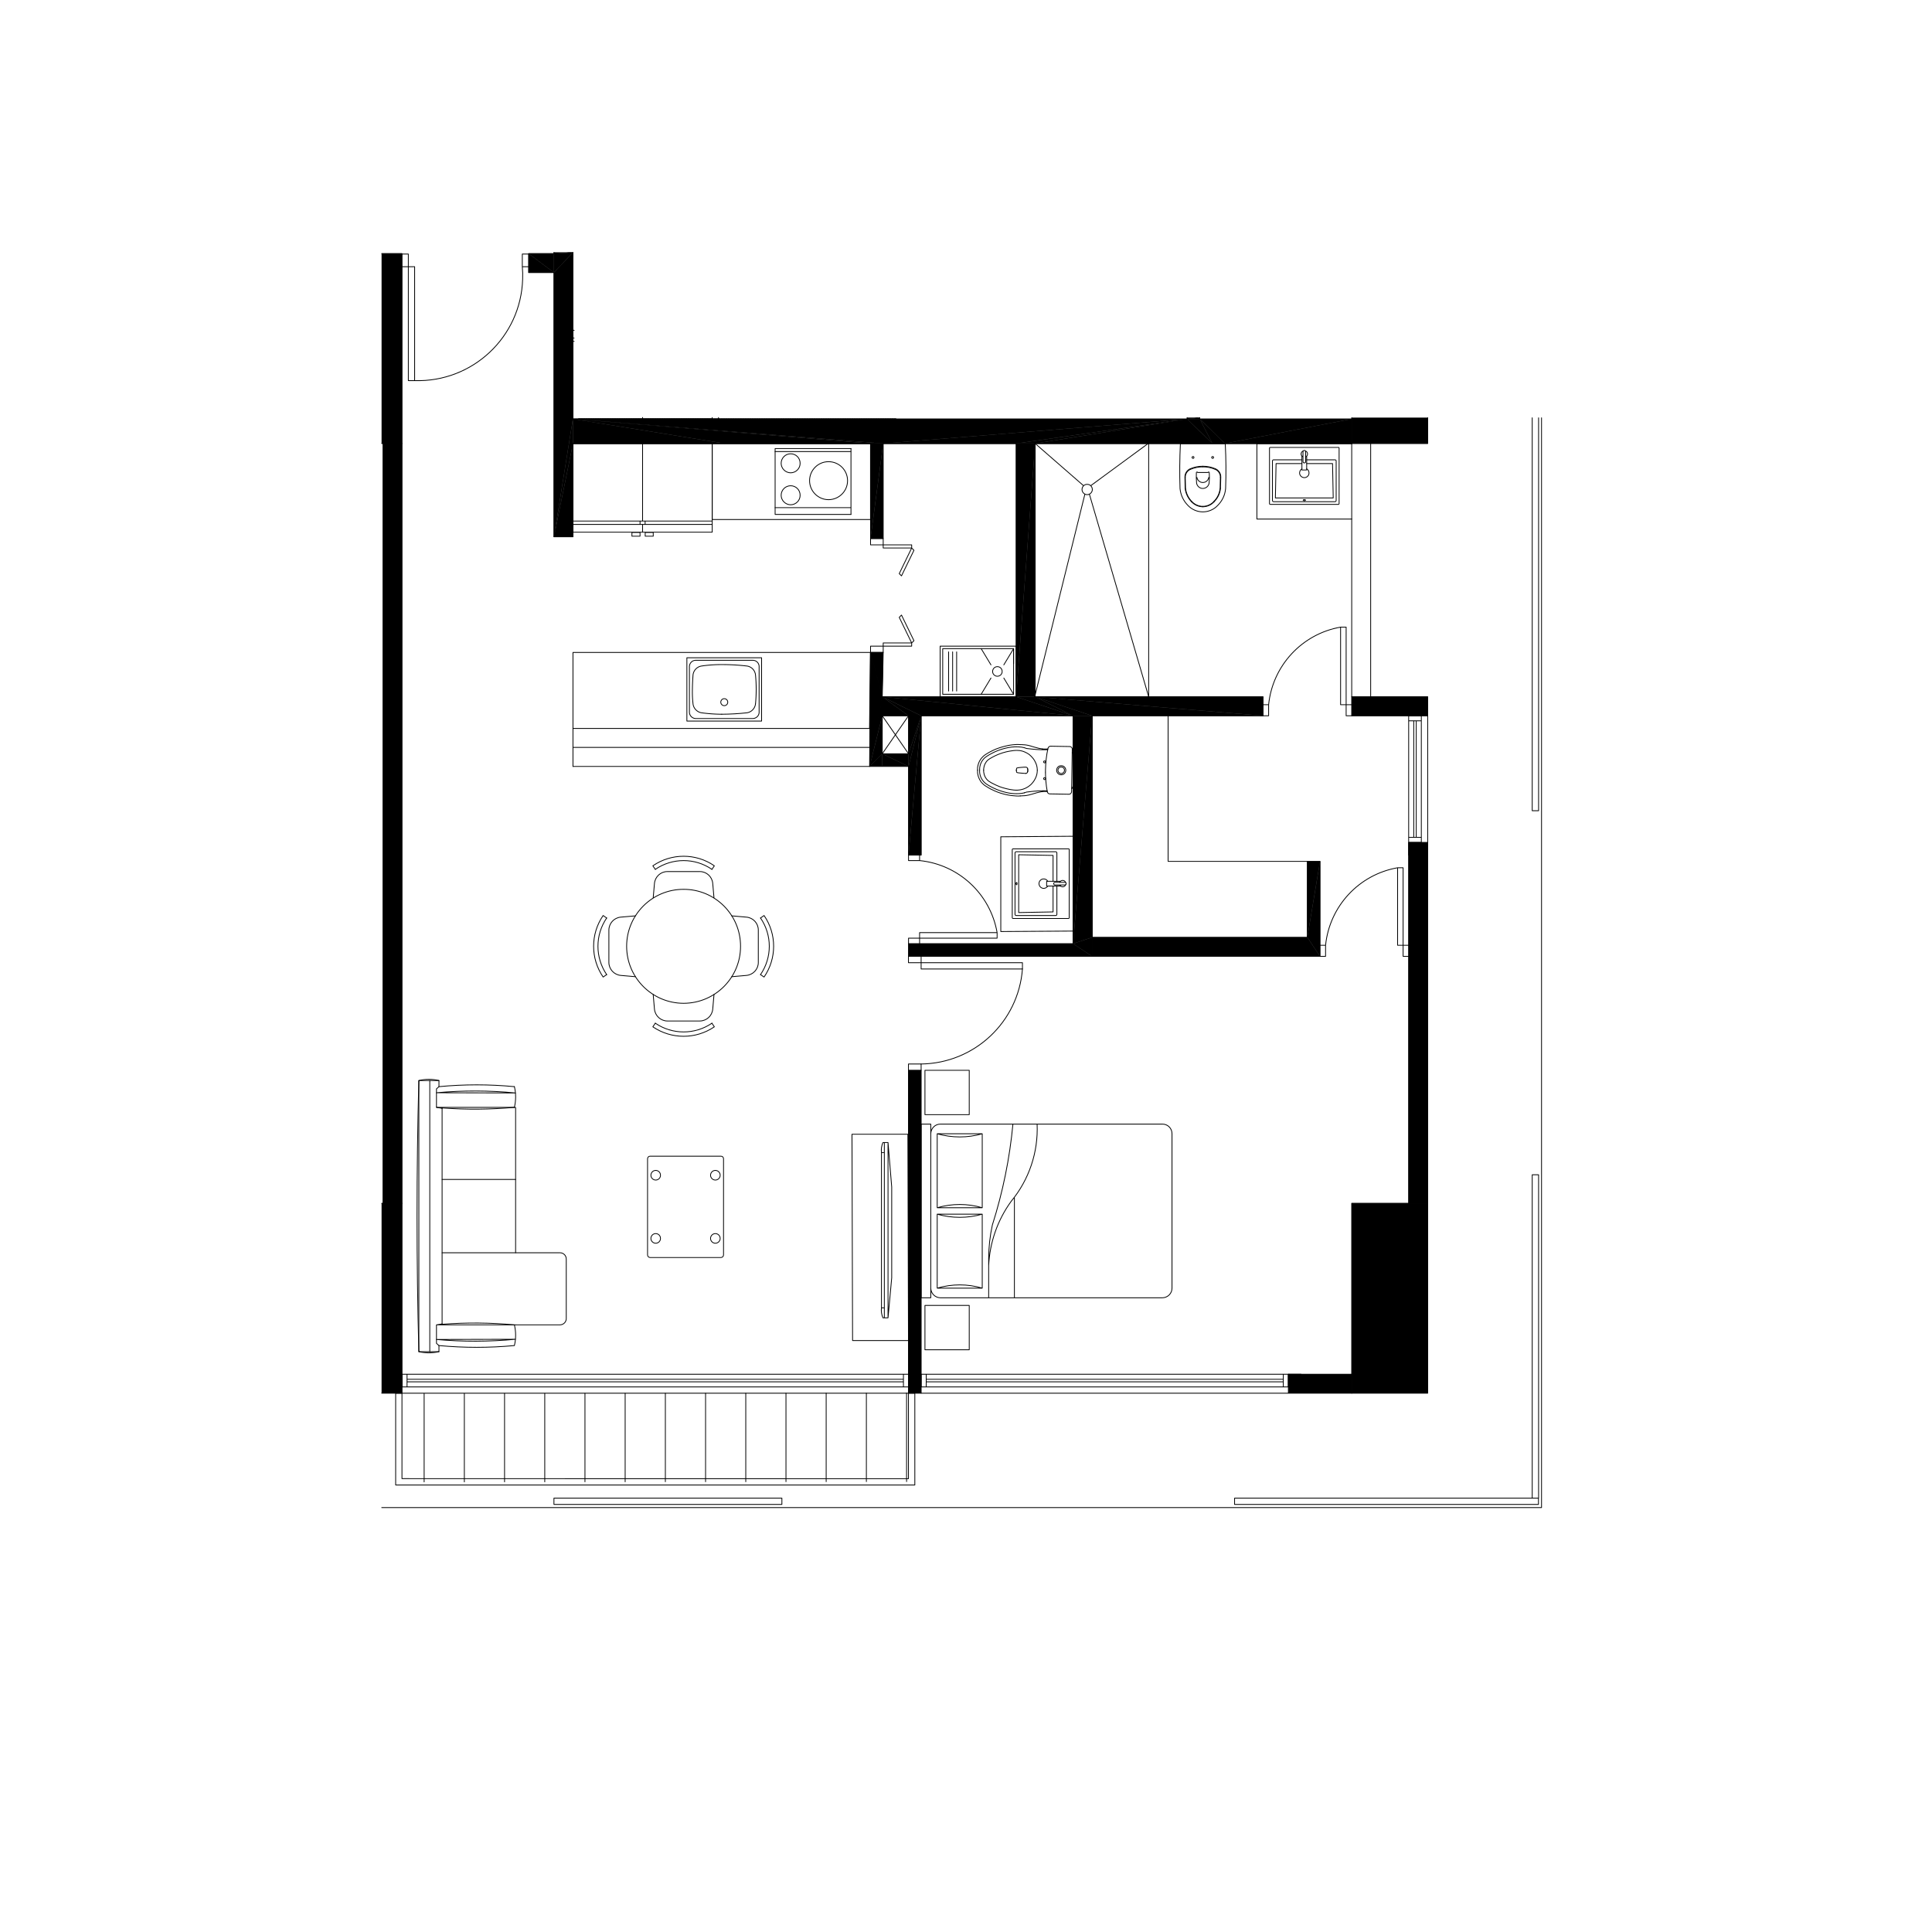<svg xmlns="http://www.w3.org/2000/svg" width="865pt" height="865pt" viewBox="0 0 865 865"><path style="fill:none;stroke-width:12;stroke-linecap:round;stroke-linejoin:round;stroke:#000;stroke-opacity:1;stroke-miterlimit:10" d="M23005.99 6333.984v16264.063M5697.005 6333.984H23005.99" transform="matrix(.03 0 0 -.03 0 865)"/><path style="fill-rule:nonzero;fill:#000;fill-opacity:1;stroke-width:4;stroke-linecap:round;stroke-linejoin:round;stroke:#000;stroke-opacity:1;stroke-miterlimit:10" d="M5998.958 25048.958v-2834.895h-301.953v2834.895ZM20173.047 22598.958h1133.984v-384.895h-1133.984ZM20173.047 8323.958v-282.942h1133.984V10875h-1133.984ZM5716.016 10875h282.942V8041.016h-301.953V10875ZM5998.958 22214.063h-282.942V10875h282.942ZM8551.042 22214.063v-1392.058h-283.985ZM8267.057 25048.958v17.058H8550Zm0 0" transform="matrix(.03 0 0 -.03 0 865)"/><path style="fill-rule:nonzero;fill:#000;fill-opacity:1;stroke-width:4;stroke-linecap:round;stroke-linejoin:round;stroke:#000;stroke-opacity:1;stroke-miterlimit:10" d="m8550 25066.016-282.943-301.042v283.984ZM8267.057 24764.974h-377.995v283.984Zm0 0" transform="matrix(.03 0 0 -.03 0 865)"/><path style="fill-rule:nonzero;fill:#000;fill-opacity:1;stroke-width:4;stroke-linecap:round;stroke-linejoin:round;stroke:#000;stroke-opacity:1;stroke-miterlimit:10" d="m8267.057 24764.974-377.995 283.984h377.995ZM8551.042 22214.063l-283.985-1392.058L8550 22580.99Zm0 0" transform="matrix(.03 0 0 -.03 0 865)"/><path style="fill-rule:nonzero;fill:#000;fill-opacity:1;stroke-width:4;stroke-linecap:round;stroke-linejoin:round;stroke:#000;stroke-opacity:1;stroke-miterlimit:10" d="m8550 22580.99 2267.969-366.928H8551.042ZM8267.057 20822.005v3942.969L8550 25066.016ZM8267.057 20822.005 8550 25066.015V22580.99Zm0 0" transform="matrix(.03 0 0 -.03 0 865)"/><path style="fill-rule:nonzero;fill:#000;fill-opacity:1;stroke-width:4;stroke-linecap:round;stroke-linejoin:round;stroke:#000;stroke-opacity:1;stroke-miterlimit:10" d="m8550 22580.99 2551.953-366.928h-283.984ZM8550 22580.99l4442.057-366.928h-1890.104Zm0 0" transform="matrix(.03 0 0 -.03 0 865)"/><path style="fill-rule:nonzero;fill:#000;fill-opacity:1;stroke-width:4;stroke-linecap:round;stroke-linejoin:round;stroke:#000;stroke-opacity:1;stroke-miterlimit:10" d="m8550 22580.99 4630.99-366.928h-188.933Zm0 0" transform="matrix(.03 0 0 -.03 0 865)"/><path style="fill-rule:nonzero;fill:#000;fill-opacity:1;stroke-width:4;stroke-linecap:round;stroke-linejoin:round;stroke:#000;stroke-opacity:1;stroke-miterlimit:10" d="M13180.99 22214.063v-1417.058h-188.933Zm0 0" transform="matrix(.03 0 0 -.03 0 865)"/><path style="fill-rule:nonzero;fill:#000;fill-opacity:1;stroke-width:4;stroke-linecap:round;stroke-linejoin:round;stroke:#000;stroke-opacity:1;stroke-miterlimit:10" d="m13180.99 22214.063-188.933-1417.058v1417.057Zm0 0" transform="matrix(.03 0 0 -.03 0 865)"/><path style="fill-rule:nonzero;fill:#000;fill-opacity:1;stroke-width:4;stroke-linecap:round;stroke-linejoin:round;stroke:#000;stroke-opacity:1;stroke-miterlimit:10" d="M8550 22580.99h9166.016l-4535.026-366.928Zm0 0" transform="matrix(.03 0 0 -.03 0 865)"/><path style="fill-rule:nonzero;fill:#000;fill-opacity:1;stroke-width:4;stroke-linecap:round;stroke-linejoin:round;stroke:#000;stroke-opacity:1;stroke-miterlimit:10" d="m17716.016 22580.99-2551.042-366.928H13180.99ZM17716.016 22580.99v19.01h188.932ZM18282.943 22214.063h-188.933l-189.062 366.927Zm0 0" transform="matrix(.03 0 0 -.03 0 865)"/><path style="fill:none;stroke-width:4;stroke-linecap:round;stroke-linejoin:round;stroke:#000;stroke-opacity:1;stroke-miterlimit:10" d="M20176.042 22580.99h-2.995ZM20173.047 22580.99v-366.928Zm0 0" transform="matrix(.03 0 0 -.03 0 865)"/><path style="fill-rule:nonzero;fill:#000;fill-opacity:1;stroke-width:4;stroke-linecap:round;stroke-linejoin:round;stroke:#000;stroke-opacity:1;stroke-miterlimit:10" d="M20173.047 22580.99v-366.928h-1890.104Zm0 0" transform="matrix(.03 0 0 -.03 0 865)"/><path style="fill-rule:nonzero;fill:#000;fill-opacity:1;stroke-width:4;stroke-linecap:round;stroke-linejoin:round;stroke:#000;stroke-opacity:1;stroke-miterlimit:10" d="m20173.047 22580.99-1890.104-366.928-377.995 366.928ZM19510.938 14844.01v1133.985H19700Zm0 0" transform="matrix(.03 0 0 -.03 0 865)"/><path style="fill-rule:nonzero;fill:#000;fill-opacity:1;stroke-width:4;stroke-linecap:round;stroke-linejoin:round;stroke:#000;stroke-opacity:1;stroke-miterlimit:10" d="M19510.938 14844.01 19700 15977.995v-1417.058Zm0 0" transform="matrix(.03 0 0 -.03 0 865)"/><path style="fill-rule:nonzero;fill:#000;fill-opacity:1;stroke-width:4;stroke-linecap:round;stroke-linejoin:round;stroke:#000;stroke-opacity:1;stroke-miterlimit:10" d="M19700 14560.938h-3401.042v283.072ZM19700 14560.938l-3401.042 283.072h3211.98ZM16014.974 18151.042l-566.016 283.984 850-283.984ZM16298.958 14844.01v-283.073L16014.974 14750Zm0 0" transform="matrix(.03 0 0 -.03 0 865)"/><path style="fill-rule:nonzero;fill:#000;fill-opacity:1;stroke-width:4;stroke-linecap:round;stroke-linejoin:round;stroke:#000;stroke-opacity:1;stroke-miterlimit:10" d="M16014.974 14750v3401.042h283.984Zm0 0" transform="matrix(.03 0 0 -.03 0 865)"/><path style="fill-rule:nonzero;fill:#000;fill-opacity:1;stroke-width:4;stroke-linecap:round;stroke-linejoin:round;stroke:#000;stroke-opacity:1;stroke-miterlimit:10" d="m16014.974 14750 283.984 3401.042V14844.01ZM16298.958 14560.938h-2739.974V14750ZM16298.958 14560.938 13558.984 14750h2455.99ZM15448.958 18435.026H18850v-283.984Zm0 0" transform="matrix(.03 0 0 -.03 0 865)"/><path style="fill-rule:nonzero;fill:#000;fill-opacity:1;stroke-width:4;stroke-linecap:round;stroke-linejoin:round;stroke:#000;stroke-opacity:1;stroke-miterlimit:10" d="M15448.958 18435.026 18850 18151.042h-2551.042ZM16014.974 18151.042l-850 283.984h283.984ZM15164.974 18435.026v3779.036h283.984Zm0 0" transform="matrix(.03 0 0 -.03 0 865)"/><path style="fill-rule:nonzero;fill:#000;fill-opacity:1;stroke-width:4;stroke-linecap:round;stroke-linejoin:round;stroke:#000;stroke-opacity:1;stroke-miterlimit:10" d="m15164.974 18435.026 283.984 3779.036v-3779.036ZM15448.958 22214.063h-283.984l2551.042 366.927ZM17716.016 22580.99h188.932l189.062-366.928Zm0 0" transform="matrix(.03 0 0 -.03 0 865)"/><path style="fill-rule:nonzero;fill:#000;fill-opacity:1;stroke-width:4;stroke-linecap:round;stroke-linejoin:round;stroke:#000;stroke-opacity:1;stroke-miterlimit:10" d="m17716.016 22580.99 377.994-366.928h-2645.052ZM17716.016 22580.99l188.932 19.01v-19.01ZM13167.057 17583.984v-188.932h-189.062Zm0 0" transform="matrix(.03 0 0 -.03 0 865)"/><path style="fill-rule:nonzero;fill:#000;fill-opacity:1;stroke-width:4;stroke-linecap:round;stroke-linejoin:round;stroke:#000;stroke-opacity:1;stroke-miterlimit:10" d="m12977.995 17395.052 189.062 755.99v-567.058Zm0 0" transform="matrix(.03 0 0 -.03 0 865)"/><path style="fill-rule:nonzero;fill:#000;fill-opacity:1;stroke-width:4;stroke-linecap:round;stroke-linejoin:round;stroke:#000;stroke-opacity:1;stroke-miterlimit:10" d="m12977.995 17395.052 189.062 1039.974v-283.984ZM13167.057 18435.026l391.927-283.984h-391.927ZM12977.995 17395.052l14.062 1700.912 175-660.938ZM12992.057 19095.964h188.933l-13.933-660.938Zm0 0" transform="matrix(.03 0 0 -.03 0 865)"/><path style="fill-rule:nonzero;fill:#000;fill-opacity:1;stroke-width:4;stroke-linecap:round;stroke-linejoin:round;stroke:#000;stroke-opacity:1;stroke-miterlimit:10" d="m13558.984 18151.042-391.927 283.984 580.99-283.984ZM13748.047 18151.042l-189.063-567.058v567.058Zm0 0" transform="matrix(.03 0 0 -.03 0 865)"/><path style="fill-rule:nonzero;fill:#000;fill-opacity:1;stroke-width:4;stroke-linecap:round;stroke-linejoin:round;stroke:#000;stroke-opacity:1;stroke-miterlimit:10" d="m13748.047 18151.042-189.063-755.99v188.932ZM13558.984 17395.052h-391.927v188.932Zm0 0" transform="matrix(.03 0 0 -.03 0 865)"/><path style="fill-rule:nonzero;fill:#000;fill-opacity:1;stroke-width:4;stroke-linecap:round;stroke-linejoin:round;stroke:#000;stroke-opacity:1;stroke-miterlimit:10" d="m13558.984 17395.052-391.927 188.932h391.927ZM13748.047 18151.042v-2079.037h-189.063Zm0 0" transform="matrix(.03 0 0 -.03 0 865)"/><path style="fill-rule:nonzero;fill:#000;fill-opacity:1;stroke-width:4;stroke-linecap:round;stroke-linejoin:round;stroke:#000;stroke-opacity:1;stroke-miterlimit:10" d="m13748.047 18151.042-189.063-2079.037v1323.047ZM13167.057 18435.026h1997.917l850-283.984Zm0 0" transform="matrix(.03 0 0 -.03 0 865)"/><path style="fill-rule:nonzero;fill:#000;fill-opacity:1;stroke-width:4;stroke-linecap:round;stroke-linejoin:round;stroke:#000;stroke-opacity:1;stroke-miterlimit:10" d="m13167.057 18435.026 2847.917-283.984h-2266.927ZM21023.047 18151.042h283.984v283.984h-1133.984v-283.984ZM21023.047 16260.938V10875h283.984v5385.938ZM20173.047 8323.958h-945.052v-282.942h945.052ZM13747.005 8041.016v4819.01h-189.062v-4819.01Zm0 0" transform="matrix(.03 0 0 -.03 0 865)"/><path style="fill:none;stroke-width:12;stroke-linecap:round;stroke-linejoin:round;stroke:#000;stroke-opacity:1;stroke-miterlimit:10" d="M5697.005 25048.958h301.953v-2834.895h-301.953M21307.031 22598.958v-384.895h-1133.984v384.895M20173.047 8041.016h1133.984V10875h-1133.984ZM5697.005 10875h301.953V8041.016h-301.953M13370.052 22580.99H8635.026" transform="matrix(.03 0 0 -.03 0 865)"/><path style="fill:none;stroke-width:12;stroke-linecap:round;stroke-linejoin:round;stroke:#000;stroke-opacity:1;stroke-miterlimit:10" d="M5998.958 25042.057h95.052v-189.062h-95.052M7889.063 25042.057h-94.01v-189.062h94.01M6094.01 23152.995h94.01v1700h-94.01ZM6188.02 23152.995c863.673-27.084 1585.287 650.26 1611.98 1513.02 2.604 62.761.781 125.521-4.948 186.98M8551.042 22214.063h4441.015M13180.99 22214.063h1983.984M15448.958 22214.063h4724.089M10723.047 22601.953v-20.963M22961.98 6475H18425v-94.01h4535.026V6475M8267.057 6380.99h3401.953V6475H8267.057ZM22961.98 16733.984v5864.063M22867.057 22598.047v-5864.063h94.922M22961.98 6475v4826.042h-94.923V6475M9589.974 22602.995v-22.005h1039.062v20.963M9589.974 22602.995v-22.005H8550M8550 23904.036h19.01M8550 22580.99v1323.046M8550 23739.063h19.01-1.953 1.953M8550 23789.063h19.01M19227.995 8041.016h945.052v282.942h-945.052ZM19227.995 8041.016h-5479.948M13557.943 8041.016H5998.958M20455.99 18435.026v3785.026M21023.047 10875h283.984v5385.938h-283.984ZM21307.031 18151.042h-1133.984v283.984h1133.984v-283.984h-283.984M13557.943 14560.938v-94.922h189.062v94.922M13557.943 12860.026v94.01h189.062v-94.01M13747.005 14372.005h1511.98v94.01h-1511.98Zm0 0" transform="matrix(.03 0 0 -.03 0 865)"/><path style="fill:none;stroke-width:12;stroke-linecap:round;stroke-linejoin:round;stroke:#000;stroke-opacity:1;stroke-miterlimit:10" d="M13747.005 12954.036c795.573 10.808 1451.302 625.521 1511.98 1417.97M13557.943 8041.016h189.062v4819.01h-189.062ZM13823.047 8210.938h5328.906M19151.953 8135.026h-5328.906M13823.047 8323.958h5328.906M13823.047 8248.958h5328.906M19151.953 8135.026h76.042v188.932h-76.042ZM13748.047 8135.026h75v188.932h-75ZM6075 8210.938h7407.943M13482.943 8135.026H6075M6075 8323.958h7407.943M6075 8248.958h7407.943M13482.943 8135.026h75v188.932h-75ZM5998.958 8135.026H6075v188.932h-76.042ZM13154.948 11632.031V9314.974M13252.995 11782.031h-76.042M13176.953 11782.031c-20.833-47.005-28.255-98.958-22.005-150M13154.948 11632.031h43.099M13198.047 11782.031V9166.016M13198.047 9314.974h-43.1M13154.948 9314.974c-6.25-50 1.172-101.953 22.005-148.958M13176.953 9166.016h76.042l54.948 597.005v1354.948l-54.948 664.062V9166.016" transform="matrix(.03 0 0 -.03 0 865)"/><path style="fill:none;stroke-width:12;stroke-linecap:round;stroke-linejoin:round;stroke:#000;stroke-opacity:1;stroke-miterlimit:10" d="m12723.958 8826.953-8.984 3079.037h833.984l8.985-3079.037ZM7692.057 8845.964l-1177.994-2.995M6514.063 8842.969c392.578-34.896 786.848-33.854 1177.994 2.995M6598.047 9075c.26-2.344 2.734-4.818 4.948-4.948.911.13 1.041.13 1.041 0M7676.953 9060.938c-356.64 33.203-715.495 36.197-1072.917 9.114" transform="matrix(.03 0 0 -.03 0 865)"/><path style="fill:none;stroke-width:12;stroke-linecap:round;stroke-linejoin:round;stroke:#000;stroke-opacity:1;stroke-miterlimit:10" d="M7676.953 8751.953c24.35 101.953 24.35 207.682 0 308.985M6551.042 8751.953c374.609-34.896 751.562-34.896 1125.911 0M6598.047 10136.98H8355.99M8451.042 10042.969c.13 52.604-42.188 94.791-95.052 94.01M8451.042 10042.969v-888.021M8355.99 9060.938c52.864.26 95.182 42.447 95.052 94.01M8355.99 9060.938h-660.938M6598.047 11230.99h1097.005M6604.036 12298.047c0 .65-.13.65-1.041 0-2.214.65-4.688-1.823-4.948-5.078M6604.036 12298.047c357.422-26.302 716.276-23.307 1072.917 8.984" transform="matrix(.03 0 0 -.03 0 865)"/><path style="fill:none;stroke-width:12;stroke-linecap:round;stroke-linejoin:round;stroke:#000;stroke-opacity:1;stroke-miterlimit:10" d="M7676.953 12307.031h-1162.89l88.932-8.984M7692.057 12522.005 6514.063 12525M7692.057 12522.005c-391.146 37.76-785.416 38.802-1177.994 2.995M7676.953 12616.016c-374.349 35.807-751.302 35.807-1125.911 0" transform="matrix(.03 0 0 -.03 0 865)"/><path style="fill:none;stroke-width:12;stroke-linecap:round;stroke-linejoin:round;stroke:#000;stroke-opacity:1;stroke-miterlimit:10" d="M7676.953 12307.031c24.35 102.214 24.35 207.943 0 308.985M7676.953 12307.031h12.11M7695.052 12301.953c.13 3.255-2.213 5.73-5.99 5.078M7695.052 12301.953v-194.01M7695.052 10136.98v2027.083M6414.063 12707.031V8660.937M6251.042 8660.938c98.958-23.568 201.692-23.568 300 0M6251.042 12707.031c-35.808-1348.047-35.808-2697.135 0-4046.094M6551.042 12707.031c-98.308 24.35-201.042 24.35-300 0" transform="matrix(.03 0 0 -.03 0 865)"/><path style="fill:none;stroke-width:12;stroke-linecap:round;stroke-linejoin:round;stroke:#000;stroke-opacity:1;stroke-miterlimit:10" d="M7695.052 9060.938h-1180.99l83.985 14.062v3217.969l-83.984 14.062v275.912l36.979 33.073v91.015h-300V8660.937h300v91.016l-36.98 33.073v275.912l88.933 9.114M10798.047 11539.974c0 21.745-16.927 38.672-38.021 38.02M9701.953 11577.995c-20.833.65-37.76-16.276-37.89-38.021M10798.047 10104.036v1435.938M9664.063 10104.036v1435.938M10748.047 10351.042c0-39.453-32.162-71.615-72.005-72.006-39.453.391-71.615 32.553-72.006 72.006.391 39.843 32.553 72.005 72.006 72.005 39.843 0 72.005-32.162 72.005-72.005M9701.953 10066.016h1058.073M10760.026 10066.016c21.094.78 38.02 17.708 38.02 38.02M9664.063 10104.036c.13-20.312 17.057-37.24 37.89-38.02M9857.031 10351.042c.912-39.453-31.25-71.615-71.094-72.006-39.453.391-71.614 32.553-71.874 72.006.26 39.843 32.421 72.005 71.874 72.005 39.844 0 72.006-32.162 71.094-72.005M10748.047 11294.01c0-39.453-32.162-71.614-72.005-72.005-39.453.39-71.615 32.552-72.006 72.005.391 39.844 32.553 72.006 72.006 72.006 39.843 0 72.005-32.162 72.005-72.006M9701.953 11577.995h1058.073M9857.031 11294.01c.912-39.453-31.25-71.614-71.094-72.005-39.453.39-71.614 32.552-71.874 72.005.26 39.844 32.421 72.006 71.874 72.006 39.844 0 72.006-32.162 71.094-72.006M13804.036 12198.047h660.938v661.979h-660.938ZM13804.036 8689.063h660.938v661.979h-660.938ZM13891.016 9464.974h-144.01M13891.016 12057.031h-144.01M13891.016 12057.031V9464.974M13747.005 12057.031V9464.974M17347.005 9464.974c80.469.911 144.922 65.365 144.01 144.01M17491.016 11913.02c.911 80.34-63.542 144.923-144.01 144.011M17491.016 9608.984v2304.037M15139.063 10952.995V9464.974M15091.016 10904.948c267.708 323.958 405.338 734.375 386.979 1152.083M13891.016 9608.984c.911-78.645 65.364-143.099 144.01-144.01M13986.98 9608.984v1104.037M14035.026 12057.031c-78.646.912-143.099-63.672-144.01-144.01M13986.98 10808.984v1104.037M14754.948 10052.995v-588.021M14810.026 10551.042c-35.937-163.021-54.167-329.948-55.078-498.047M15091.016 10904.948c-202.865-279.167-319.792-613.02-336.068-959.896M14658.984 10713.02V9608.985M14810.026 10551.042c156.12 490.364 258.984 995.312 307.031 1506.9M14658.984 11913.02v-1104.036M13986.98 10713.02c220.312-63.15 453.515-63.15 672.004 0M14658.984 9608.984c-218.49 64.844-451.692 64.844-672.005 0M14658.984 10808.984c-218.49 64.844-451.692 64.844-672.005 0M13986.98 11913.02c220.312-63.15 453.515-63.15 672.004 0M13986.98 10713.02h672.004M14658.984 9608.984h-672.005M14658.984 10808.984h-672.005M13986.98 11913.02h672.004M17347.005 12057.031h-3311.979M14035.026 9464.974h3311.98M20173.047 18435.026v3785.026M13557.943 8135.026h189.062v188.932h-189.062ZM19227.995 8135.026h189.062v188.932h-189.062ZM13558.984 14750v82.031h164.974V14750M13558.984 16072.005v-82.031h164.974v82.031M13723.958 14832.031h1157.032v82.943h-1157.032ZM14880.99 14914.974c-101.172 577.213-573.829 1016.146-1157.032 1075M12977.995 17395.052H8551.042M12976.953 17961.98H8551.042M12976.953 17679.036H8551.042M12700 22139.063v-983.073M11941.016 21919.01c.911-77.604-62.63-141.015-141.016-142.057-78.125 1.042-141.536 64.453-142.057 142.057.52 78.907 63.932 142.448 142.057 141.928 78.385.52 141.927-63.021 141.016-141.928M11941.016 21442.057c.911-77.864-62.63-141.276-141.016-142.057-78.125.781-141.536 64.193-142.057 142.057.52 78.646 63.932 142.188 142.057 141.927 78.385.26 141.927-63.28 141.016-141.927M12648.958 21660.026c.26-156.38-126.562-283.203-283.984-283.984-155.599.78-282.552 127.604-282.943 283.984.39 156.64 127.344 283.464 282.943 282.943 157.422.52 284.245-126.302 283.984-282.943M11567.969 21257.031H12700M11567.057 22094.01h1134.896" transform="matrix(.03 0 0 -.03 0 865)"/><path style="fill:none;stroke-width:12;stroke-linecap:round;stroke-linejoin:round;stroke:#000;stroke-opacity:1;stroke-miterlimit:10" d="M12700 22139.063h-1132.031v-983.073H12700M12976.953 17961.98l13.021 1133.984H8551.042v-1133.985" transform="matrix(.03 0 0 -.03 0 865)"/><path style="fill:none;stroke-width:12;stroke-linecap:round;stroke-linejoin:round;stroke:#000;stroke-opacity:1;stroke-miterlimit:10" d="M10629.036 21079.948h2363.021v1134.114h-2363.02Zm0 0" transform="matrix(.03 0 0 -.03 0 865)"/><path style="fill:none;stroke-width:12;stroke-linecap:round;stroke-linejoin:round;stroke:#000;stroke-opacity:1;stroke-miterlimit:10" d="M20173.047 22214.063h-4724.089v-3779.037H18850v-283.984h-2551.042V14844.01h3211.98v1133.985H19700v-1417.058h-6141.016V14750h2455.99v3401.042h-2266.927v-2079.037h-189.063v1323.047h-580.99l14.063 1700.912h188.933l-13.933-660.938h1997.917v3779.036H13180.99v-1417.057h-188.933v1417.057H8551.042v-1392.057h-283.985v3942.969h-377.995v283.984h377.995v17.058" transform="matrix(.03 0 0 -.03 0 865)"/><path style="fill:none;stroke-width:12;stroke-linecap:round;stroke-linejoin:round;stroke:#000;stroke-opacity:1;stroke-miterlimit:10" d="M8550 25066.016V22580.99h9166.016v19.01M17904.948 22600v-19.01h2271.094M16298.958 18151.042V14844.01M13558.984 17583.984v567.058M15166.016 16122.005c-6.12 0-11.72-2.604-14.974-7.942-1.953-2.214-2.995-5.6-2.995-10.027M15148.047 15186.98v917.056M15148.047 15186.98c0-3.126 1.042-6.511 2.995-10.027 3.255-4.036 8.854-6.64 14.974-6.9M15754.948 15170.052h-588.932M15166.016 16122.005h588.932M15754.948 15170.052c5.208.26 9.896 2.083 13.02 4.948 3.256 3.906 5.079 8.333 5.079 13.02M15773.047 16104.036v-423.046M15773.047 15610.026v-422.005M15773.047 16104.036c0 4.948-1.823 9.375-5.078 11.98-3.125 4.166-7.813 5.99-13.021 5.99M15202.995 16076.953v-862.89l513.02 9.895M15716.016 16067.057l-513.021 9.896M15716.016 15223.958v386.068M15716.016 15680.99v386.067M15170.964 15664.063c4.557.39 8.203-7.683 8.072-18.1.13-9.374-3.515-17.317-8.072-17.968-4.428.65-7.943 8.594-8.985 17.969 1.042 10.416 4.557 18.49 8.985 18.099M15636.98 15680.99c-12.11 22.265-35.287 35.546-60.938 35.026-38.282.52-69.792-30.99-70.052-70.052.26-38.672 31.77-70.183 70.052-70.964 25.65.781 48.828 14.063 60.937 35.026M15948.047 15126.042c5.599.911 9.765 5.078 8.984 9.896M15957.031 15135.938v1019.01M15116.016 15126.042h832.03M15957.031 16154.948c.781 6.25-3.385 10.417-8.984 10.026M15107.031 15135.938c.39-4.818 4.688-8.985 8.985-9.896M15948.047 16164.974h-832.031M15107.031 16154.948v-1019.01M15116.016 16164.974c-4.297.39-8.594-3.776-8.985-10.026M15738.02 15664.974c-10.416-4.297-15.234-16.667-11.067-27.995 2.604-4.036 6.51-7.943 11.068-10.937M15738.02 15664.974h160.938M15898.958 15626.042h-160.937M15898.958 15626.042c11.459 5.599 16.276 17.968 11.068 27.994-1.562 5.339-5.338 9.115-11.068 10.938M15816.016 15626.042c7.682-16.667 24.87-27.735 42.968-27.995" transform="matrix(.03 0 0 -.03 0 865)"/><path style="fill:none;stroke-width:12;stroke-linecap:round;stroke-linejoin:round;stroke:#000;stroke-opacity:1;stroke-miterlimit:10" d="M15904.036 15661.98c-8.203 25.13-35.546 38.15-61.067 29.036-11.85-4.297-21.875-13.672-27.995-26.042M15858.984 15598.047c20.964.26 38.933 12.89 45.052 31.9M15829.948 15607.943h0M15829.948 15683.984l-.912-1.041M15623.958 15610.026h168.1M15792.057 15680.99h-168.099M15792.057 15610.026h30.99M15823.047 15680.99h-30.99M15829.948 15607.943l-6.901 2.995M15823.047 15680.99l6.9 1.953M15620.964 15610.026h2.994M15623.958 15680.99h-2.994M15620.052 15679.036v-68.099h.912v-.911M15620.964 15680.99l-.912-1.042v-.912" transform="matrix(.03 0 0 -.03 0 865)"/><path style="fill:none;stroke-width:12;stroke-linecap:round;stroke-linejoin:round;stroke:#000;stroke-opacity:1;stroke-miterlimit:10" d="M16014.974 14938.02v1414.975l-1079.037-7.943V14930.99ZM15167.969 17335.938l1.041-7.943 1.042-7.031 2.995-11.98 1.953-2.994 2.995-1.954 1.953-1.041h2.083l7.031-1.953 14.974-2.084 26.954-2.994 39.062-2.995 11.98-.912 13.02-1.041h12.89l13.022 2.994M15321.094 17294.792c3.906 1.953 7.552 4.687 10.547 8.593M15330.99 17302.995l4.036 5.99 1.953 8.072v3.907l1.042 4.036 1.041 7.031M15226.042 16954.948l22.005 1.042 19.01 1.041 16.927.912 14.974 1.041 27.995 4.037 14.063 2.995 14.974 2.994 14.974 4.037 17.057 4.948 8.984 1.953 29.948 9.114 22.005 5.99 22.006 6.901 23.046 5.078 22.006 4.948 23.047 5.078 11.979.912M14679.948 17338.02v-17.056l1.042-7.943 1.041-8.985 7.031-33.072M14689.323 17271.875c6.51-21.484 16.667-41.276 29.948-59.375M14719.01 17211.98l17.97-20.964 22.004-17.97 11.98-7.03 11.979-8.073 25-13.933M14808.333 17144.792c33.073-18.23 67.188-34.245 102.344-47.917M14910.026 17095.964l52.995-17.97 54.948-14.973 55.078-11.98 55.99-8.072 27.994-1.953h27.995l29.037 2.994M15214.193 17044.01a301.44 301.44 0 0 1 54.817 12.5M15269.01 17055.99l26.042 10.026 25.912 11.979M15321.094 17078.776c16.666 8.984 32.422 19.401 47.005 31.25M15367.969 17110.026l21.094 17.969 18.88 20.963 18.099 23.047 14.974 23.959 13.02 25 10.938 26.041M15465.365 17247.786c6.12 17.839 10.416 36.198 13.02 55.079M15477.995 17301.953l1.041 10.026.912 8.985 1.042 17.057M15226.042 16954.948h0M14620.052 17332.943v5.078M14620.052 17332.943c-2.864-81.12 37.37-158.594 105.99-203.907M14726.042 17129.036c99.349-63.802 210.416-108.072 325.911-130.078M15051.953 16998.958c64.714-11.458 130.078-13.411 194.01-5.99M15245.964 16992.969l42.057 8.073" transform="matrix(.03 0 0 -.03 0 865)"/><path style="fill:none;stroke-width:12;stroke-linecap:round;stroke-linejoin:round;stroke:#000;stroke-opacity:1;stroke-miterlimit:10" d="M14589.063 17338.02v-36.978l1.953-16.016 7.942-33.984 5.078-16.016 13.933-32.031 17.969-29.948 10.026-14.063 11.979-13.02 12.11-11.98 11.978-10.937 13.021-11.068 13.932-8.984 51.042-30.99 26.953-14.974 27.995-13.02 27.083-13.021 28.907-11.98 27.994-11.067 29.037-9.896 29.948-8.984 29.036-8.073 30.078-7.032 29.948-5.99 29.948-4.947 30.99-4.037 60.026-4.948h4.036l26.953-1.041 27.084 1.953M15169.01 17338.02l-1.041-2.083M15157.031 17633.984h27.995l29.037-1.953M15214.193 17632.552c18.75-2.604 36.979-6.64 54.817-12.5M15269.01 17620.052l26.042-10.026 25.912-13.02M15321.094 17597.786c16.666-8.984 32.422-19.53 47.005-31.25M15367.969 17566.016l21.094-19.01 18.88-20.964 18.099-22.006 14.974-24.088 13.02-25.912 10.938-26.041M15465.365 17428.646c6.12-17.709 10.416-36.068 13.02-54.948M15129.036 17632.031l27.995 1.953M15226.042 17720.052h22.005l19.01-1.042 16.927-1.041 14.974-.912 27.995-4.036 14.063-2.995 14.974-2.995 14.974-4.036 17.057-4.948 8.984-2.995 29.948-9.114 44.01-11.98 23.047-5.99 22.006-4.947 23.047-4.037 11.979-1.953M15477.995 17373.047l1.041-8.984.912-10.027M14719.01 17464.063l17.97 20.963 22.004 16.927 11.98 8.073 11.979 7.031 25 13.933M14808.333 17531.77c33.073 18.23 67.188 34.246 102.344 47.917M14910.026 17579.036l52.995 19.01 54.948 14.975 55.078 10.937 55.99 8.073M15479.948 17354.036l1.042-16.015M14679.948 17338.02v16.928l2.083 16.016 7.031 33.072M14689.323 17404.688c6.51 21.484 16.667 41.276 29.948 59.375M14620.052 17338.02v4.037M14726.042 17545.964c-68.62-43.75-108.854-121.224-105.99-203.907M15051.953 17676.953c-115.495-21.354-226.562-65.625-325.911-130.99M15245.964 17682.943c-63.933 8.073-129.297 6.12-194.01-5.99M15288.02 17673.958l-42.056 8.985" transform="matrix(.03 0 0 -.03 0 865)"/><path style="fill:none;stroke-width:12;stroke-linecap:round;stroke-linejoin:round;stroke:#000;stroke-opacity:1;stroke-miterlimit:10" d="M14589.063 17338.02v35.938l1.953 17.058 4.036 16.927 3.906 16.015 5.078 17.058 13.933 32.03 8.984 14.975 8.985 13.932 10.026 14.063 24.088 26.041 11.98 10.938 13.02 10.026 13.932 10.026 51.042 30.99 26.953 13.932 27.995 14.062 27.083 13.021 28.907 11.98 27.994 10.025 29.037 9.896 29.948 8.984 29.036 8.073 60.026 13.933 29.948 5.078 30.99 4.036 60.026 4.948h30.99l27.083-1.953M15167.969 17339.063l1.041-1.042M15167.969 17339.063l2.083 15.885 2.995 12.11 1.953 2.994 2.995 1.953h1.953l2.083 1.042 7.031.911 14.974 2.995 26.954 2.995 39.062 2.995 11.98 1.041h19.921l5.99 1.042 13.02-4.036M15321.094 17381.77a31.375 31.375 0 0 0 10.547-8.593M15330.99 17373.047l4.036-7.031 1.953-7.032v-4.036l1.042-3.906 1.041-8.073v-4.948M15339.063 17336.98v-4.949M15339.063 17342.969l-1.042 4.036M15338.02 17329.036l1.042 2.995M15339.063 17336.98v1.04M15575 17463.02c.651-7.812 7.161-14.322 14.974-14.973 8.203.65 14.713 7.161 14.062 14.974.651 8.333-5.859 14.844-14.062 13.932-7.813.912-14.323-5.599-14.974-13.932M15575 17213.02c.651-7.812 7.161-14.322 14.974-14.973 8.203.65 14.713 7.161 14.062 14.974.651 8.203-5.859 14.844-14.062 13.932-7.813.912-14.323-5.729-14.974-13.932M16014.974 17116.016v435.937M16014.974 17551.953c1.562 18.49-3.255 36.198-13.02 51.042M15992.969 17060.938c13.932 16.015 21.875 35.286 22.005 55.078M15288.02 17673.958l11.98-3.906 19.01-7.031 82.032-8.985 41.927-4.036 20.052-1.953 63.02-2.995 41.016-1.042h41.927l26.953 1.042M15627.995 17030.99h-19.01l-41.928 1.041-41.015-1.041-42.058-1.954-20.963-2.083-20.052-.911-41.927-4.037-82.032-10.026-19.01-7.031-11.98-2.995M15629.036 17020.052c-25.13 2.734-51.302 2.214-77.994-2.083M15308.984 17291.016h1.953M15336.98 17317.969l1.04 7.031v4.036M15551.042 17657.031c29.687-3.125 58.984-3.385 86.979-1.041" transform="matrix(.03 0 0 -.03 0 865)"/><path style="fill:none;stroke-width:12;stroke-linecap:round;stroke-linejoin:round;stroke:#000;stroke-opacity:1;stroke-miterlimit:10" d="M15338.02 17347.005v2.995l-1.04 7.031-1.042 4.948M15769.01 17338.02c.651-37.239 31.25-67.838 67.97-67.968 38.671.13 69.27 30.73 69.01 67.969.26 38.281-30.339 68.88-69.01 67.969-36.72.911-67.319-29.688-67.97-67.97" transform="matrix(.03 0 0 -.03 0 865)"/><path style="fill:none;stroke-width:12;stroke-linecap:round;stroke-linejoin:round;stroke:#000;stroke-opacity:1;stroke-miterlimit:10" d="M15789.063 17338.02c.26-26.301 22.005-48.046 47.916-48.958 27.865.912 49.61 22.657 48.959 48.959.65 27.344-21.094 49.219-48.959 48.958-25.911.26-47.656-21.614-47.916-48.958M15629.948 17017.057l5.078-13.02 7.943-10.027 11.979-7.03 13.02-1.954 283.985-5.078 8.073 1.042 7.031 1.953 6.901 2.995 5.99 5.078M15980.73 16991.797c3.645 3.646 6.64 8.073 8.723 12.76M15989.453 17004.557c1.953 4.818 3.125 9.896 3.255 15.235M15992.057 17019.01l9.896 632.943v7.031l-1.953 8.073-4.036 6.901-4.948 5.99-5.99 5.078-5.99 4.036M15979.167 17689.193c-4.688 2.083-9.896 3.255-15.104 3.385M15964.063 17692.057l-285.027 4.948-13.02-1.953-11.98-7.031-8.072-10.026-5.99-11.98M15639.974 17666.016c-45.964-213.151-49.61-433.855-10.026-648.959M15602.995 17351.042l-1.042-57.032M15639.974 17666.016h0M15629.948 17017.057h0M15679.036 17697.005h0M15667.969 16985.026h0M15964.063 17692.057h0M15951.953 16979.948h0M15679.036 17697.005l285.026-4.948M15951.953 16979.948l-283.984 5.078M15850 17385.026v-1.042M15851.953 17292.969v-.912M15854.036 17294.01v-1.041M15851.953 17383.984l-.911-1.041M10920.964 15164.974l218.099-19.01M11317.057 14951.953c.782 101.432-76.562 185.807-177.995 194.01M11317.057 14951.953v-481.9M11139.063 14276.042c101.432 8.854 178.776 93.229 177.994 194.01M11139.063 14276.042l-218.1-19.01M11350 14288.02l52.995-36.067M11402.995 14251.953c190.364 276.953 190.364 641.797 0 918.1M11402.995 15170.052l-52.995-37.11" transform="matrix(.03 0 0 -.03 0 865)"/><path style="fill:none;stroke-width:12;stroke-linecap:round;stroke-linejoin:round;stroke:#000;stroke-opacity:1;stroke-miterlimit:10" d="M11350 14288.02c174.61 255.47 174.61 591.147 0 844.923M10655.99 13992.057l-19.01-218.099M10442.969 13595.964c101.692.13 186.067 77.474 194.01 177.994M10442.969 13595.964h-482.031M9767.057 13773.958c9.115-100.52 93.49-177.864 193.88-177.994M9767.057 13773.958l-19.01 218.1M9779.948 13563.02l-36.98-54.036M9742.969 13508.984c277.213-188.411 642.057-188.411 917.969 0M10660.938 13508.984l-35.938 54.037" transform="matrix(.03 0 0 -.03 0 865)"/><path style="fill:none;stroke-width:12;stroke-linecap:round;stroke-linejoin:round;stroke:#000;stroke-opacity:1;stroke-miterlimit:10" d="M9779.948 13563.02c254.818-173.697 590.495-173.697 845.052 0M9482.943 14257.031l-217.969 19.01M9086.98 14470.052c.39-100.781 77.734-185.156 177.994-194.01M9086.98 14470.052v481.901M9264.974 15145.964c-100.26-8.204-177.604-92.579-177.995-194.01M9264.974 15145.964l217.969 19.01M9054.036 15132.943l-52.994 37.11M9001.042 15170.052c-189.193-276.302-189.193-641.146 0-918.099M9001.042 14251.953l52.994 36.068" transform="matrix(.03 0 0 -.03 0 865)"/><path style="fill:none;stroke-width:12;stroke-linecap:round;stroke-linejoin:round;stroke:#000;stroke-opacity:1;stroke-miterlimit:10" d="M9054.036 15132.943c-173.437-253.776-173.437-589.453 0-844.922M10625 15858.984l35.938 52.995M10660.938 15911.98c-275.912 190.103-640.756 190.103-917.97 0M9742.969 15911.98l36.979-52.996" transform="matrix(.03 0 0 -.03 0 865)"/><path style="fill:none;stroke-width:12;stroke-linecap:round;stroke-linejoin:round;stroke:#000;stroke-opacity:1;stroke-miterlimit:10" d="M10625 15858.984c-254.557 174.35-590.234 174.35-845.052 0M9748.047 15429.948l19.01 218.099M9960.938 15826.042c-100.391.52-184.766-76.823-193.88-177.995M9960.938 15826.042h482.03M10636.98 15648.047c-7.944 101.172-92.319 178.515-194.011 177.995M10636.98 15648.047l19.01-218.1M11051.953 14710.938c1.042-469.271-379.687-850-850-850.912-469.01.912-849.74 381.64-850 850.912.26 470.052 380.99 850.78 850 850 470.313.78 851.042-379.948 850-850M16014.974 18151.042V14750M15164.974 18435.026h0M21023.047 14560.938h-83.073v165.104h83.073M19700 14560.938h82.943v165.104H19700M20857.943 14726.042h82.031v1156.9h-82.031ZM20857.943 15882.943c-576.433-101.042-1015.365-573.698-1075-1156.901M17432.943 18151.042v-2173.047h2077.995M16301.953 21527.995c.26-41.667-34.245-76.172-76.953-76.953-42.318.78-76.823 35.286-76.953 76.953.13 43.36 34.635 77.864 76.953 76.953 42.708.911 77.214-33.594 76.953-76.953M16172.005 21583.984l-729.948 636.068M16276.953 21583.984l866.016 636.068M16191.016 21458.984l-748.959-3023.958M16257.943 21458.984l885.026-3023.958" transform="matrix(.03 0 0 -.03 0 865)"/><path style="fill:none;stroke-width:12;stroke-linecap:round;stroke-linejoin:round;stroke:#000;stroke-opacity:1;stroke-miterlimit:10" d="M15442.057 18435.026h1700.912v3785.026h-1700.912ZM18082.943 22005.99c.911-7.032 7.291-13.412 15.104-13.933 7.812.521 14.193 6.901 13.932 13.933.26 8.593-6.12 14.974-13.932 14.062-7.813.912-14.193-5.469-15.104-14.062M17951.042 21270.052c64.974.912 126.302 28.125 169.01 75.912" transform="matrix(.03 0 0 -.03 0 865)"/><path style="fill:none;stroke-width:12;stroke-linecap:round;stroke-linejoin:round;stroke:#000;stroke-opacity:1;stroke-miterlimit:10" d="M17951.042 21276.042c63.28.52 123.177 27.213 164.974 72.916M18120.052 21345.964c54.688 54.296 88.281 125.911 94.922 202.083" transform="matrix(.03 0 0 -.03 0 865)"/><path style="fill:none;stroke-width:12;stroke-linecap:round;stroke-linejoin:round;stroke:#000;stroke-opacity:1;stroke-miterlimit:10" d="M18116.016 21350c53.776 53.385 86.849 123.698 92.968 198.047M18214.974 21548.047l4.036 166.016M18208.984 21548.047l4.037 161.979M18219.01 21714.063c.782 54.557-31.38 103.515-82.03 123.958" transform="matrix(.03 0 0 -.03 0 865)"/><path style="fill:none;stroke-width:12;stroke-linecap:round;stroke-linejoin:round;stroke:#000;stroke-opacity:1;stroke-miterlimit:10" d="M18213.02 21710.026c1.173 52.474-29.687 99.349-77.994 119.01M17783.984 21342.969c43.88-45.703 104.297-72.136 167.058-72.917" transform="matrix(.03 0 0 -.03 0 865)"/><path style="fill:none;stroke-width:12;stroke-linecap:round;stroke-linejoin:round;stroke:#000;stroke-opacity:1;stroke-miterlimit:10" d="M17788.02 21347.005c42.84-44.661 101.824-70.443 163.022-70.963M17686.98 21548.047c7.942-77.214 42.317-149.74 97.004-205.078" transform="matrix(.03 0 0 -.03 0 865)"/><path style="fill:none;stroke-width:12;stroke-linecap:round;stroke-linejoin:round;stroke:#000;stroke-opacity:1;stroke-miterlimit:10" d="M17692.969 21548.047c7.552-75.39 41.276-146.615 95.052-201.042M17683.984 21714.063l2.995-166.016M17689.063 21710.026l3.906-161.98M17764.974 21838.02c-49.48-20.442-81.64-69.4-80.99-123.958" transform="matrix(.03 0 0 -.03 0 865)"/><path style="fill:none;stroke-width:12;stroke-linecap:round;stroke-linejoin:round;stroke:#000;stroke-opacity:1;stroke-miterlimit:10" d="M17767.057 21829.036c-47.265-19.661-77.995-66.536-77.995-119.01M18136.98 21838.02c-58.204 24.87-121.485 37.631-185.938 36.98" transform="matrix(.03 0 0 -.03 0 865)"/><path style="fill:none;stroke-width:12;stroke-linecap:round;stroke-linejoin:round;stroke:#000;stroke-opacity:1;stroke-miterlimit:10" d="M18135.026 21829.036c-57.682 24.61-120.182 37.11-183.984 36.98M17951.042 21875c-63.412.651-126.693-12.11-186.068-36.98" transform="matrix(.03 0 0 -.03 0 865)"/><path style="fill:none;stroke-width:12;stroke-linecap:round;stroke-linejoin:round;stroke:#000;stroke-opacity:1;stroke-miterlimit:10" d="M17951.042 21866.016c-62.63.13-125.26-12.37-183.985-36.98M17857.943 21625c5.86-41.406 38.802-74.219 80.078-80.99 52.213-6.25 99.87 29.688 107.031 80.99M18045.052 21625c5.078 52.995 5.73 105.86 1.953 157.943M17863.02 21707.943c6.12-38.282 36.98-69.14 76.042-75 48.829-6.38 93.75 27.474 100 75M17854.948 21782.943c-2.474-52.084-1.823-104.948 2.995-157.943M17875 21782.031h152.995M18027.995 21782.031c6.12 1.042 10.937 5.86 11.068 10.938M17864.063 21792.969c.26-5.078 4.947-9.896 10.937-10.938M17789.974 22005.99c1.042-7.032 7.292-13.412 14.974-13.933 8.073.521 14.323 6.901 14.062 13.933.26 8.593-5.99 14.974-14.062 14.062-7.682.912-13.932-5.469-14.974-14.062M18285.938 22208.984c.39 3.256-2.084 5.6-5.99 5.078M18291.016 21541.016c8.463 222.786 6.64 445.703-5.078 667.968M18173.958 21291.016c67.709 67.708 109.115 155.859 117.058 250M17951.042 21194.01c85.286.13 166.145 35.547 222.916 97.006M17727.995 21291.016c57.943-61.459 138.802-96.875 223.047-97.006M17610.938 21541.016c9.114-94.141 50.52-182.292 117.057-250M17616.016 22208.984c-10.547-222.265-12.37-445.182-5.078-667.968M17622.005 22214.063c-2.604.52-5.078-1.823-5.99-5.079M17622.005 22214.063h657.943M19923.958 21345.964c4.427.911 7.813 1.953 10.026 2.994 5.339 4.297 7.943 9.766 7.032 15.105M19007.031 21345.964h916.927M18989.974 21364.063c.26-5.339 2.865-10.808 7.031-15.105 3.386-1.041 6.771-2.083 10.026-2.994M18989.974 21952.995v-588.932M19941.016 21364.063v588.932M19007.943 21970.964c-4.688.911-9.115-.782-12.89-4.948-2.996-2.344-4.819-7.032-5.079-13.021M19923.958 21970.964h-422.916M19429.948 21970.964h-422.005M19941.016 21952.995c.911 5.99-.912 10.677-5.078 13.02-2.605 4.167-7.032 5.86-11.98 4.949M19897.005 21401.953h-863.02l10.025 513.021M19886.98 21914.974l10.025-513.02M19044.01 21914.974h385.938M19501.042 21914.974h385.937M19448.047 21369.01c.52 5.339 8.463 8.985 17.969 7.943 10.286 1.042 18.359-2.604 17.968-7.943.391-3.515-7.682-7.161-17.968-8.072-9.506.911-17.448 4.557-17.97 8.072M19429.948 21835.938c-20.964-12.24-34.245-35.417-34.896-60.938.651-38.411 32.162-69.922 70.964-70.052 38.932.13 70.442 31.64 69.922 70.052.52 25.52-12.76 48.698-34.896 60.938M18955.99 22155.99c-4.948.78-9.115-3.516-10.026-8.985M18955.99 22155.99H19975M18945.964 21314.974v832.031M19985.026 22147.005c.26 5.469-3.906 9.766-10.026 8.985M18945.964 21314.974c.911-4.427 5.078-8.594 10.026-8.984M19985.026 22147.005v-832.031M19975 21305.99h-1019.01M19975 21305.99c6.12.39 10.286 4.557 10.026 8.984M19445.964 21936.98c2.994-4.688 6.9-8.595 11.067-10.938 11.198-4.297 23.568.39 27.995 10.937M19485.026 21936.98v161.067M19445.964 22098.047v-161.068M19485.026 22098.047c-1.953 5.469-5.73 9.245-11.068 10.937-10.026 5.078-22.395.26-27.994-10.937M19417.969 22057.943c.26-18.23 11.328-35.417 27.995-43.88" transform="matrix(.03 0 0 -.03 0 865)"/><path style="fill:none;stroke-width:12;stroke-linecap:round;stroke-linejoin:round;stroke:#000;stroke-opacity:1;stroke-miterlimit:10" d="M19485.026 22014.063c12.24 5.859 21.615 16.015 25.911 27.994 9.115 25.26-3.906 52.604-28.906 60.938M19448.958 22102.995c-18.099-6.25-30.729-24.219-30.99-45.052M19427.995 22029.036v-1.041M19501.953 22027.995l1.042 1.041M19429.948 21823.047v167.969M19501.042 21991.016v-167.97M19429.948 21991.016v30.99M19501.042 22022.005v-30.99M19429.948 22022.005l-1.953 7.031M19502.995 22029.036l-2.995-7.03M19429.948 21820.052v2.995M19501.042 21823.047v-2.995M19498.958 21819.01h-69.01v1.042M19501.042 21820.052v-1.042h-2.084" transform="matrix(.03 0 0 -.03 0 865)"/><path style="fill:none;stroke-width:12;stroke-linecap:round;stroke-linejoin:round;stroke:#000;stroke-opacity:1;stroke-miterlimit:10" d="M20173.047 21086.98h-1415.104v1127.083h1415.104M20173.047 18151.042h-83.073v164.974h83.073M18850 18151.042h82.943v164.974H18850M20007.031 18316.016h82.943v1157.942h-82.943ZM20007.031 19473.958c-575.911-101.562-1014.843-574.218-1074.088-1157.942M13167.057 17583.984v567.058M13558.984 17583.984h-391.927M13558.984 18151.042h-391.927M14030.99 18435.026h1133.984v754.948H14030.99Zm0 0" transform="matrix(.03 0 0 -.03 0 865)"/><path style="fill:none;stroke-width:12;stroke-linecap:round;stroke-linejoin:round;stroke:#000;stroke-opacity:1;stroke-miterlimit:10" d="M14069.01 18472.005h1057.943v680.99H14069.01ZM14157.031 19104.948v-584.896M14217.057 19104.948v-584.896M14276.953 19104.948v-584.896" transform="matrix(.03 0 0 -.03 0 865)"/><path style="fill:none;stroke-width:12;stroke-linecap:round;stroke-linejoin:round;stroke:#000;stroke-opacity:1;stroke-miterlimit:10" d="M14814.063 18811.98c0-38.803 31.9-70.834 70.963-70.964 39.844.13 71.875 32.161 70.964 70.963.911 40.104-31.12 72.005-70.964 72.005-39.062 0-70.963-31.9-70.963-72.005M15126.953 19152.995v-223.047M15126.953 19152.995l-145.963-242.057M15126.953 18472.005l-145.963 242.057M14642.969 19152.995l146.094-242.057M14642.969 18472.005l146.094 242.057M10860.938 18354.036c.52-28.645-22.787-51.822-51.954-52.083-28.255.26-51.432 23.438-51.953 52.083.521 28.776 23.698 52.084 51.953 51.954 29.167.13 52.474-23.178 51.953-51.954M11329.036 18885.026a93.545 93.545 0 0 1-95.052 94.01M11233.984 18110.026c52.865.39 95.183 42.578 95.052 94.01M10289.063 18204.036c.65-51.432 42.968-93.62 94.921-94.01M10383.984 18979.036c-51.953.651-94.27-41.666-94.922-94.01M11233.984 18110.026h-850M11329.036 18885.026v-680.99M10383.984 18979.036h850M10289.063 18204.036v680.99M11275 18326.953c14.063 145.052 14.063 291.016 0 435.026M11275 18761.98c-7.682 66.926-57.813 119.921-123.958 130.989M11151.042 18892.969c-125.912 15.104-253.125 22.396-380.99 22.005M10770.052 18914.974c-101.042.39-202.474-6.901-302.995-22.005M10342.969 18761.98c-6.25-87.24-9.766-175.782-10.026-264.975M10467.057 18892.969c-65.364-11.068-115.495-64.063-124.088-130.99M10332.943 18497.005c.26-56.25 3.776-113.281 10.026-170.052M10467.057 18195.964c100.521-14.063 201.953-21.355 302.995-22.006M10342.969 18326.953c8.594-65.885 58.724-118.88 124.088-130.99" transform="matrix(.03 0 0 -.03 0 865)"/><path style="fill:none;stroke-width:12;stroke-linecap:round;stroke-linejoin:round;stroke:#000;stroke-opacity:1;stroke-miterlimit:10" d="M11151.042 18195.964c66.146 12.109 116.276 65.104 123.958 130.99M10770.052 18173.958c127.865.651 255.078 7.943 380.99 22.006M11366.016 19017.057v-945.052M10251.042 19017.057h1114.974M10251.042 18072.005v945.052M11366.016 18072.005h-1114.974M21307.031 16260.938v1890.104M21135.938 18076.042v-1739.063M21211.98 16336.98v1739.062M21023.047 18076.042v-1739.063M21098.958 18076.042v-1739.063M21023.047 16260.938h188.932v76.041h-188.932ZM21023.047 18076.042h188.932v75h-188.932ZM21023.047 18198.047h188.932v188.932h-188.932ZM21023.047 16072.005h188.932v188.933h-188.932ZM9589.974 21057.031v1157.032M9551.953 21007.031v50M9589.974 22214.063H8551.042M9589.974 20891.016v116.015M8551.042 20891.016h1038.932M8551.042 22214.063v-1323.047M8551.042 21057.031h1041.927-1025.912H9592.97M8551.042 21007.031h1038.932M9430.99 20830.99h120.963v55.99H9430.99ZM9589.974 21057.031v1157.032M9627.995 21007.031v50M9589.974 22214.063h1039.062M9589.974 20891.016v116.015M10629.036 20891.016H9589.974M10629.036 22214.063v-1323.047M10629.036 21057.031H9586.98h1026.042-1026.042M10629.036 21007.031H9589.974M9629.036 20830.99h119.922v55.99h-119.922ZM13180.99 19189.974h425v48.047h-425ZM12992.057 19095.964h188.933v94.01h-188.933ZM13454.036 19654.036l185.938-383.072-33.984-32.943-185.938 382.031ZM13180.99 20654.948h425v47.005h-425ZM12992.057 20701.953h188.933v95.052h-188.933ZM13454.036 20239.063l185.938 381.9-33.984 33.985-185.938-382.943ZM5716.016 10875h282.942v11339.063h-282.942ZM13370.052 22580.99h-23.047M13335.026 22580.99h-24.088M13298.958 22580.99h-22.916M13264.063 22580.99h-24.089M13227.995 22580.99h-23.047M13192.969 22580.99h-23.959M13157.943 22580.99h-23.959M13122.005 22580.99h-23.047M13086.98 22580.99h-23.96M13051.042 22580.99h-23.047M13016.016 22580.99h-23.959M12979.948 22580.99h-22.917M12945.052 22580.99h-24.088M12910.026 22580.99h-24.088M12873.958 22580.99H12850M12839.063 22580.99h-24.089M12802.995 22580.99h-23.047M12767.969 22580.99h-23.959M12732.031 22580.99h-23.047M12697.005 22580.99h-23.958M12661.98 22580.99h-23.96M12626.042 22580.99h-24.089M12591.016 22580.99h-23.959M12554.948 22580.99h-22.917M12520.052 22580.99h-24.088M12483.984 22580.99h-23.047M12448.958 22580.99H12425M12413.02 22580.99h-23.046M12377.995 22580.99h-23.959M12342.969 22580.99h-23.959M12307.031 22580.99h-23.047M12272.005 22580.99h-23.958M12235.938 22580.99h-22.917M12201.042 22580.99h-24.089M12164.974 22580.99h-22.917M12129.948 22580.99h-23.958M12095.052 22580.99h-24.088M12058.984 22580.99h-23.047M12023.958 22580.99H12000M11988.02 22580.99h-23.046M11952.995 22580.99h-23.959M11917.057 22580.99h-23.047M11882.031 22580.99h-24.088M11847.005 22580.99h-23.958M11810.938 22580.99h-23.959M11776.042 22580.99h-24.089M11739.974 22580.99h-22.917M11704.948 22580.99h-23.958M11669.01 22580.99h-23.046M11633.984 22580.99h-23.958M11598.958 22580.99H11575M11563.02 22580.99h-23.958M11527.995 22580.99h-23.959M11492.057 22580.99h-23.047M11457.031 22580.99h-24.088M11420.964 22580.99h-22.917M11385.938 22580.99h-23.959M11350 22580.99h-23.047M11314.974 22580.99h-23.958M11279.948 22580.99h-23.958M11244.01 22580.99h-23.046M11208.984 22580.99h-23.958M11173.047 22580.99H11150M11138.02 22580.99h-23.958M11101.953 22580.99h-22.917M11067.057 22580.99h-24.088M11032.031 22580.99h-24.088M10995.964 22580.99h-22.917M10960.938 22580.99h-23.959M10925 22580.99h-23.047M10889.974 22580.99h-23.958M10854.036 22580.99h-23.046M10819.01 22580.99h-23.958M10783.984 22580.99h-23.958M10748.047 22580.99h-24.089M10713.02 22580.99h-23.958M10676.953 22580.99h-22.917M10642.057 22580.99h-24.088M10605.99 22580.99h-23.047M10570.964 22580.99h-23.959M10535.938 22580.99h-23.959M10500 22580.99h-23.958M10464.974 22580.99h-23.958M10429.036 22580.99h-23.046M10394.01 22580.99h-23.958M10357.943 22580.99h-22.917M10323.047 22580.99h-24.089M10286.98 22580.99h-22.917M10251.953 22580.99h-23.958M10217.057 22580.99h-24.088M10180.99 22580.99h-23.047M10145.964 22580.99h-23.959M10110.026 22580.99h-23.047M10075 22580.99h-23.958M10039.063 22580.99h-23.047M10004.036 22580.99h-24.088M9969.01 22580.99h-23.958M9932.943 22580.99h-22.917M9898.047 22580.99h-24.089M9861.98 22580.99h-22.917M9826.953 22580.99h-23.958M9791.016 22580.99h-23.047M9755.99 22580.99h-23.959M9720.964 22580.99h-23.959M9685.026 22580.99h-24.088M9650 22580.99h-23.958M9614.063 22580.99h-23.047M9579.036 22580.99h-24.088M9542.969 22580.99h-22.917M9507.943 22580.99h-23.959M9473.047 22580.99h-24.089M9436.98 22580.99h-23.96M9401.953 22580.99h-23.958M9366.016 22580.99h-23.047M9330.99 22580.99h-23.959M9295.052 22580.99h-23.047M9260.026 22580.99h-24.088M9223.958 22580.99h-22.916M9189.063 22580.99h-24.089M9154.036 22580.99h-24.088M9117.969 22580.99h-22.917M9082.943 22580.99h-23.959M9047.005 22580.99h-23.047M9011.98 22580.99h-23.96M8976.042 22580.99h-23.047M8941.016 22580.99h-23.959M8905.99 22580.99h-23.959M8870.052 22580.99h-23.047M8835.026 22580.99h-24.088M8798.958 22580.99h-22.916M8764.063 22580.99h-24.089M8727.995 22580.99h-23.047M8692.969 22580.99h-23.959M8657.943 22580.99h-22.917M13558.984 17583.984l-391.927 567.058M13558.984 18151.042l-391.927-567.058M6329.948 6717.057v1317.969M6929.948 6717.057v1318.88M7529.948 6717.969v1319.01M8129.948 6717.969v1319.01M8729.948 6719.01v1319.01M9329.948 6719.01v1320.052M9929.948 6720.052v1319.922M10529.948 6720.052v1320.964M11129.948 6720.052v1320.964M11729.948 6720.964v1321.093M12329.948 6720.964v1322.005M12929.948 6722.005V8044.01M13529.948 6722.005v1323.047M5904.948 8039.974h94.01V6766.016l7558.985-1.042v1276.042h95.052V6670.964H5904.948ZM8551.042 17395.052v566.927" transform="matrix(.03 0 0 -.03 0 865)"/></svg>